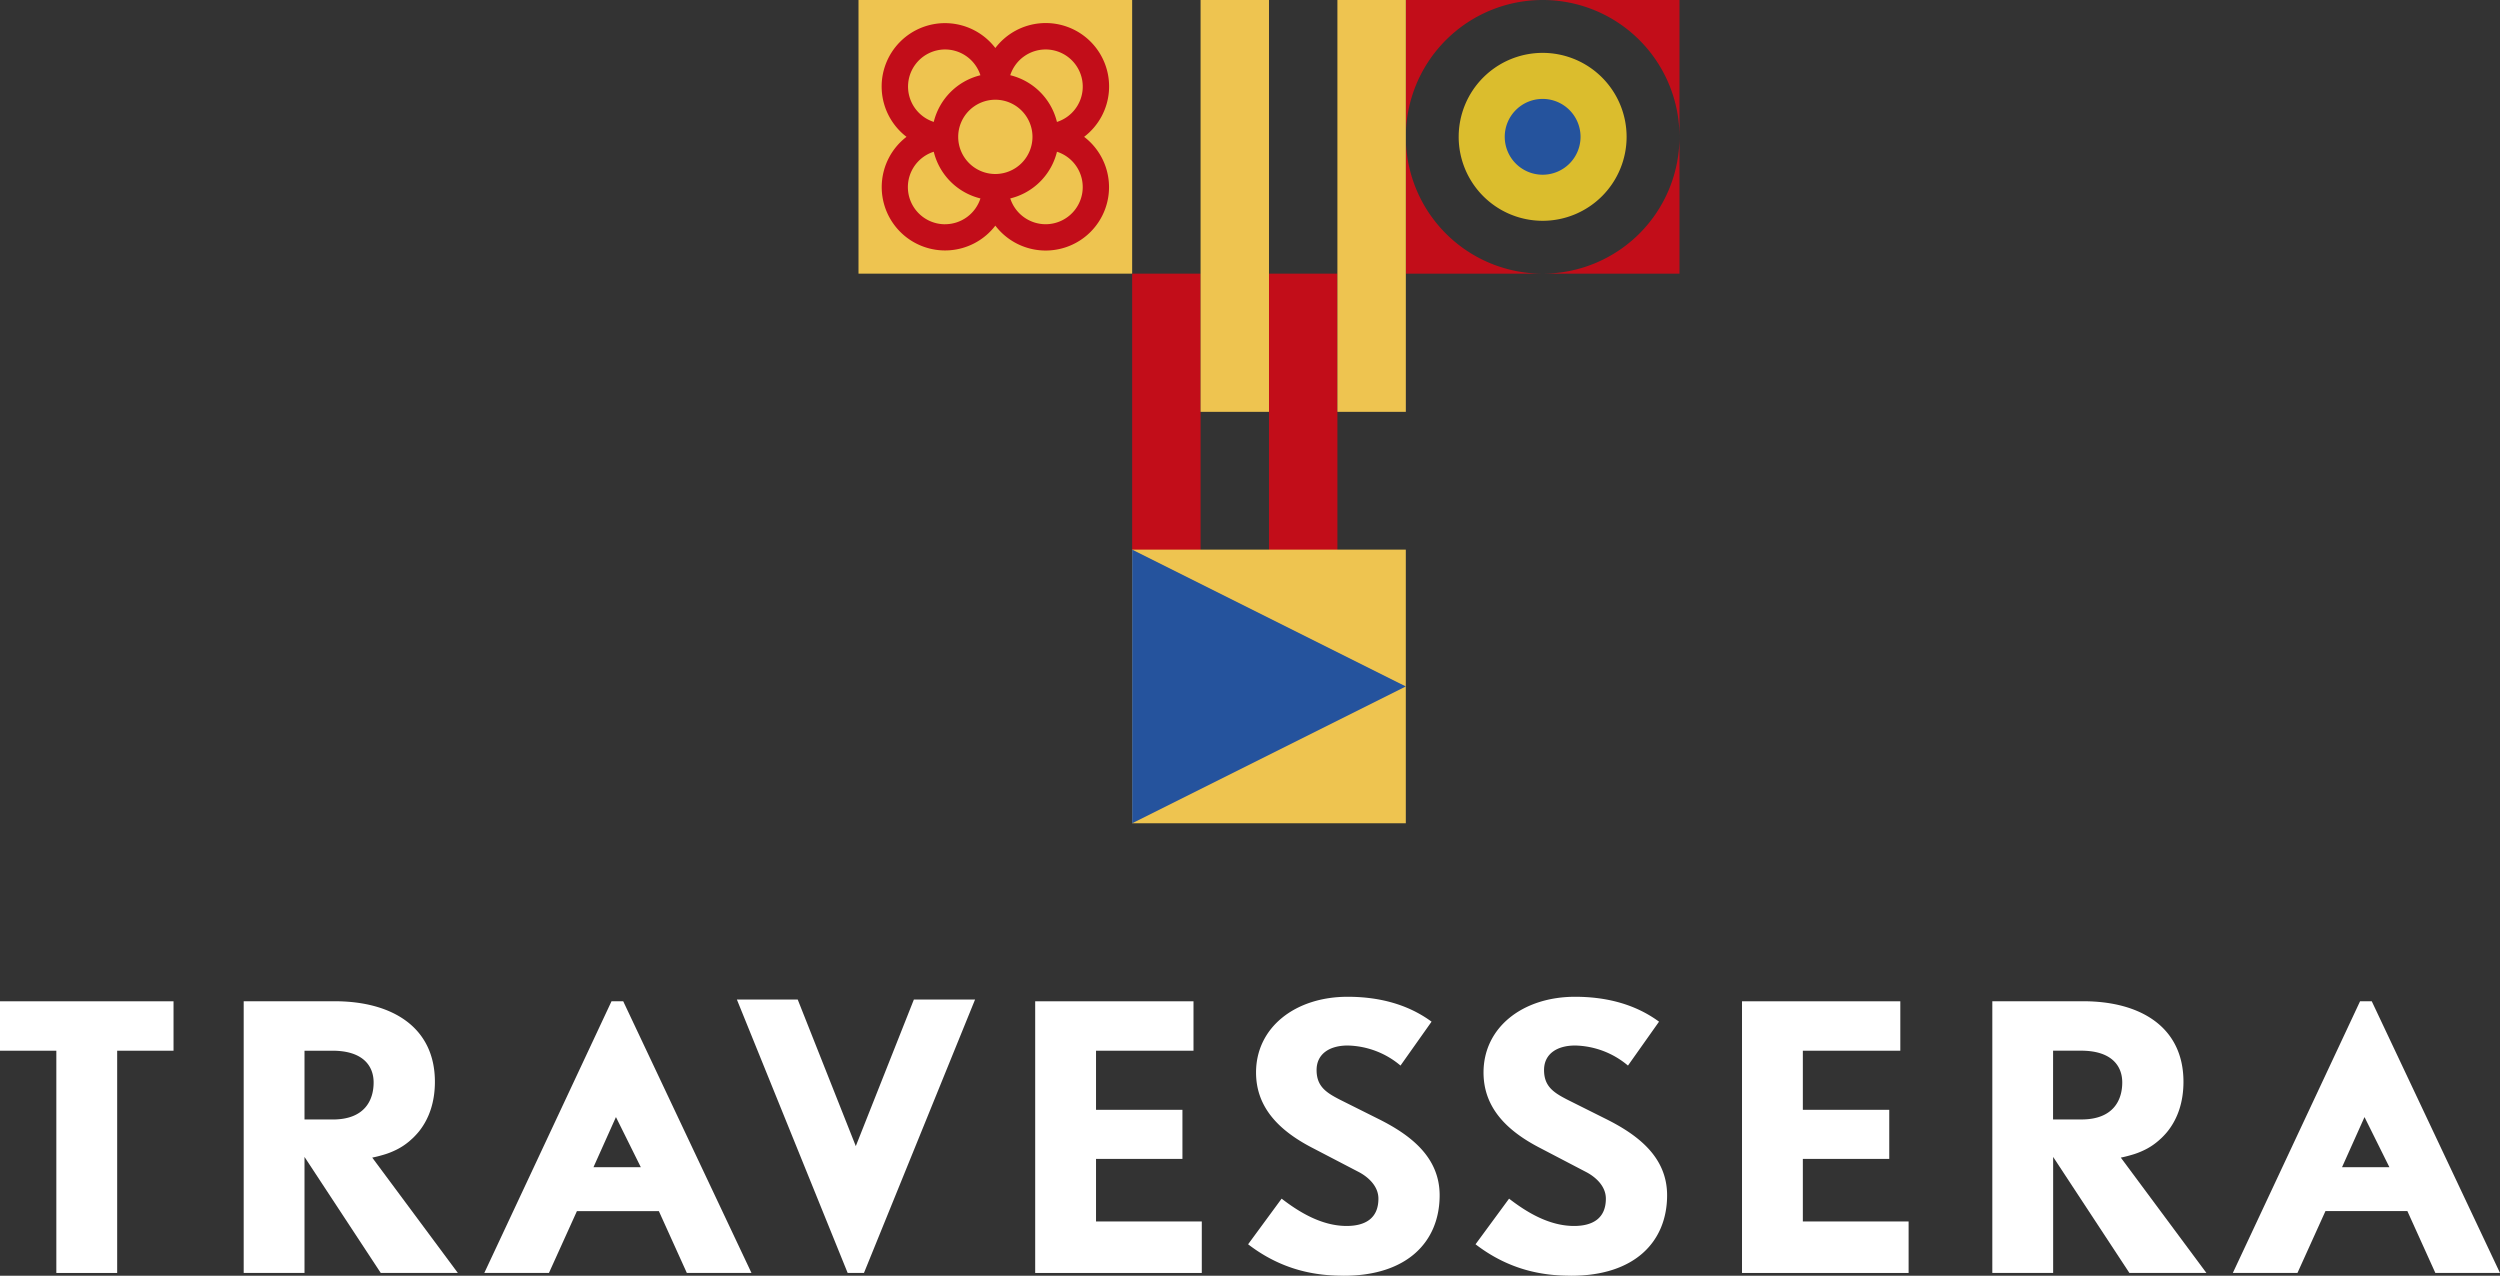 <svg xmlns="http://www.w3.org/2000/svg" id="Capa_1" data-name="Capa 1" viewBox="0 0 1529.6 780.54"><rect x="0" y="0" width="1529.6" height="780.54" fill="#333333" stroke="none"/><defs><style>.cls-1{fill:#fff;}.cls-2{fill:#c20d19;}.cls-3{fill:#25539d;}.cls-4{fill:#eec450;}.cls-5{fill:#dbbd2d;}</style></defs><title>TRAVESSERA_LOGO-W</title><polygon class="cls-1" points="71.69 642.87 71.69 778.85 34.47 778.85 34.47 642.87 0 642.87 0 612.63 106.17 612.63 106.17 642.87 71.69 642.87"></polygon><polygon class="cls-1" points="633.37 778.85 633.37 612.63 730.23 612.63 730.23 642.87 670.59 642.87 670.59 679.03 723.46 679.03 723.46 709.06 670.59 709.06 670.59 747.34 735.3 747.34 735.3 778.85 633.37 778.85"></polygon><path class="cls-1" d="M843.7,800.27c-16.5,0-37.22-3-58.37-19.24l20.51-27.92C816,760.94,830,769.82,845.6,769.82c11.42,0,19.46-4.65,19.46-16.71,0-8-6.77-13.53-12-16.28L823.82,721.6c-20.51-10.79-33.63-25-33.63-45.68,0-27.71,24.11-46.32,56-46.32,17.13,0,35.53,3.6,51.39,15.23l-19,26.86a51.73,51.73,0,0,0-32.35-12.27c-11,0-19,5.08-19,15s5.71,13.75,14.38,18.19l22.84,11.42c19.67,9.72,38.07,23.26,38.07,47,0,28.12-19.46,49.27-58.79,49.27" transform="translate(-21.69 -19.73)"></path><path class="cls-1" d="M982.85,800.27c-16.5,0-37.22-3-58.37-19.24L945,753.11c10.15,7.83,24.11,16.71,39.76,16.71,11.42,0,19.46-4.65,19.46-16.71,0-8-6.77-13.53-12.06-16.28L963,721.6c-20.52-10.79-33.63-25-33.63-45.68,0-27.71,24.11-46.32,56-46.32,17.12,0,35.52,3.6,51.38,15.23l-19,26.86a51.75,51.75,0,0,0-32.35-12.27c-11,0-19,5.08-19,15s5.71,13.75,14.38,18.19l22.84,11.42c19.67,9.72,38.07,23.26,38.07,47,0,28.12-19.46,49.27-58.79,49.27" transform="translate(-21.69 -19.73)"></path><polygon class="cls-1" points="1065.83 778.85 1065.83 612.63 1162.69 612.63 1162.69 642.87 1103.05 642.87 1103.05 679.03 1155.92 679.03 1155.92 709.06 1103.05 709.06 1103.05 747.34 1167.76 747.34 1167.76 778.85 1065.83 778.85"></polygon><path class="cls-2" d="M965.55,19.73H881.83v83.72a83.72,83.72,0,0,1,83.72-83.72" transform="translate(-21.69 -19.73)"></path><path class="cls-2" d="M881.83,103.45v83.71h83.72a83.71,83.71,0,0,1-83.72-83.71" transform="translate(-21.69 -19.73)"></path><path class="cls-2" d="M965.55,187.16h83.71V103.44a83.71,83.71,0,0,1-83.71,83.72" transform="translate(-21.69 -19.73)"></path><path class="cls-2" d="M965.55,19.73a83.71,83.71,0,0,1,83.71,83.72V19.73Z" transform="translate(-21.69 -19.73)"></path><path class="cls-3" d="M996.85,103.45a31.3,31.3,0,1,1-31.3-31.3,31.3,31.3,0,0,1,31.3,31.3" transform="translate(-21.69 -19.73)"></path><rect class="cls-2" x="776.42" y="167.43" width="41.86" height="169.08"></rect><rect class="cls-2" x="692.7" y="167.43" width="41.86" height="169.08"></rect><rect class="cls-4" x="692.7" y="336.28" width="167.43" height="167.43"></rect><rect class="cls-4" x="525.27" width="167.43" height="167.43"></rect><rect class="cls-4" x="818.28" width="41.86" height="251.98"></rect><rect class="cls-4" x="734.56" width="41.86" height="251.98"></rect><path class="cls-2" d="M685,103.45A38.77,38.77,0,1,0,630.68,49.1a38.77,38.77,0,1,0-54.35,54.35,38.76,38.76,0,1,0,54.35,54.34A38.76,38.76,0,1,0,685,103.45M661.43,50a22.71,22.71,0,0,1,6.94,44.34A38.92,38.92,0,0,0,639.8,65.75,22.77,22.77,0,0,1,661.43,50m-30.75,76.19a22.72,22.72,0,1,1,22.72-22.72,22.75,22.75,0,0,1-22.72,22.72M599.93,50a22.75,22.75,0,0,1,21.62,15.77A38.91,38.91,0,0,0,593,94.32,22.71,22.71,0,0,1,599.93,50m0,106.94A22.72,22.72,0,0,1,593,112.57a38.91,38.91,0,0,0,28.56,28.57,22.75,22.75,0,0,1-21.62,15.78m61.5,0a22.78,22.78,0,0,1-21.63-15.78,38.92,38.92,0,0,0,28.57-28.57,22.72,22.72,0,0,1-6.94,44.35" transform="translate(-21.69 -19.73)"></path><path class="cls-5" d="M965.55,52.08a51.37,51.37,0,1,0,51.36,51.37,51.37,51.37,0,0,0-51.36-51.37m0,74.55a23.19,23.19,0,1,1,23.18-23.18,23.18,23.18,0,0,1-23.18,23.18" transform="translate(-21.69 -19.73)"></path><polygon class="cls-3" points="692.7 336.28 692.7 503.71 860.13 419.99 692.7 336.28"></polygon><polygon class="cls-1" points="528.6 778.85 596.58 611.57 559.14 611.57 523.61 701.24 488.08 611.57 450.86 611.57 518.64 778.85 528.6 778.85"></polygon><path class="cls-1" d="M403,632.35h-7.16L318,798.58h39.55l17.13-37.85h50.12l17.13,37.85h39.55ZM384.8,733.87l13.75-30.67,15.22,30.67Z" transform="translate(-21.69 -19.73)"></path><path class="cls-1" d="M1472.83,632.35h-7.16l-77.85,166.23h39.54l17.13-37.85h50.13l17.12,37.85h39.55Zm-18.19,101.52,13.75-30.67,15.23,30.67Z" transform="translate(-21.69 -19.73)"></path><path class="cls-1" d="M301.83,798.58,249.44,728c1.74-.35,3.88-.85,6.22-1.54a45.85,45.85,0,0,0,7.77-2.9l.47-.22a38.13,38.13,0,0,0,7.67-4.9l.8-.67c.53-.45,1-.9,1.49-1.33s.92-.87,1.36-1.32c.6-.61,1.13-1.18,1.58-1.69l.42-.47c.95-1.09,1.46-1.8,1.46-1.8h0c5.53-7.3,9.1-17.06,9.1-29.55,0-33.42-26.23-49.28-61.33-49.28H170.79V798.58H208v-71l46.66,71ZM208,662.6h17.13c18.4,0,25.16,9.09,25.16,19.45s-5.07,22.63-25,22.63H208Z" transform="translate(-21.69 -19.73)"></path><path class="cls-1" d="M1371.67,798.58,1319.29,728c1.74-.35,3.88-.85,6.21-1.54a46,46,0,0,0,7.78-2.9l.46-.22a37.85,37.85,0,0,0,7.67-4.9c.28-.22.54-.45.81-.67.53-.45,1-.9,1.49-1.33s.91-.87,1.36-1.32c.6-.61,1.13-1.18,1.58-1.69l.42-.47c.94-1.09,1.45-1.8,1.45-1.8h0c5.53-7.3,9.1-17.06,9.1-29.55,0-33.42-26.22-49.28-61.33-49.28h-55.62V798.58h37.22v-71l46.66,71Zm-93.82-136H1295c18.4,0,25.17,9.09,25.17,19.45s-5.08,22.63-25,22.63h-17.34Z" transform="translate(-21.69 -19.73)"></path></svg>
